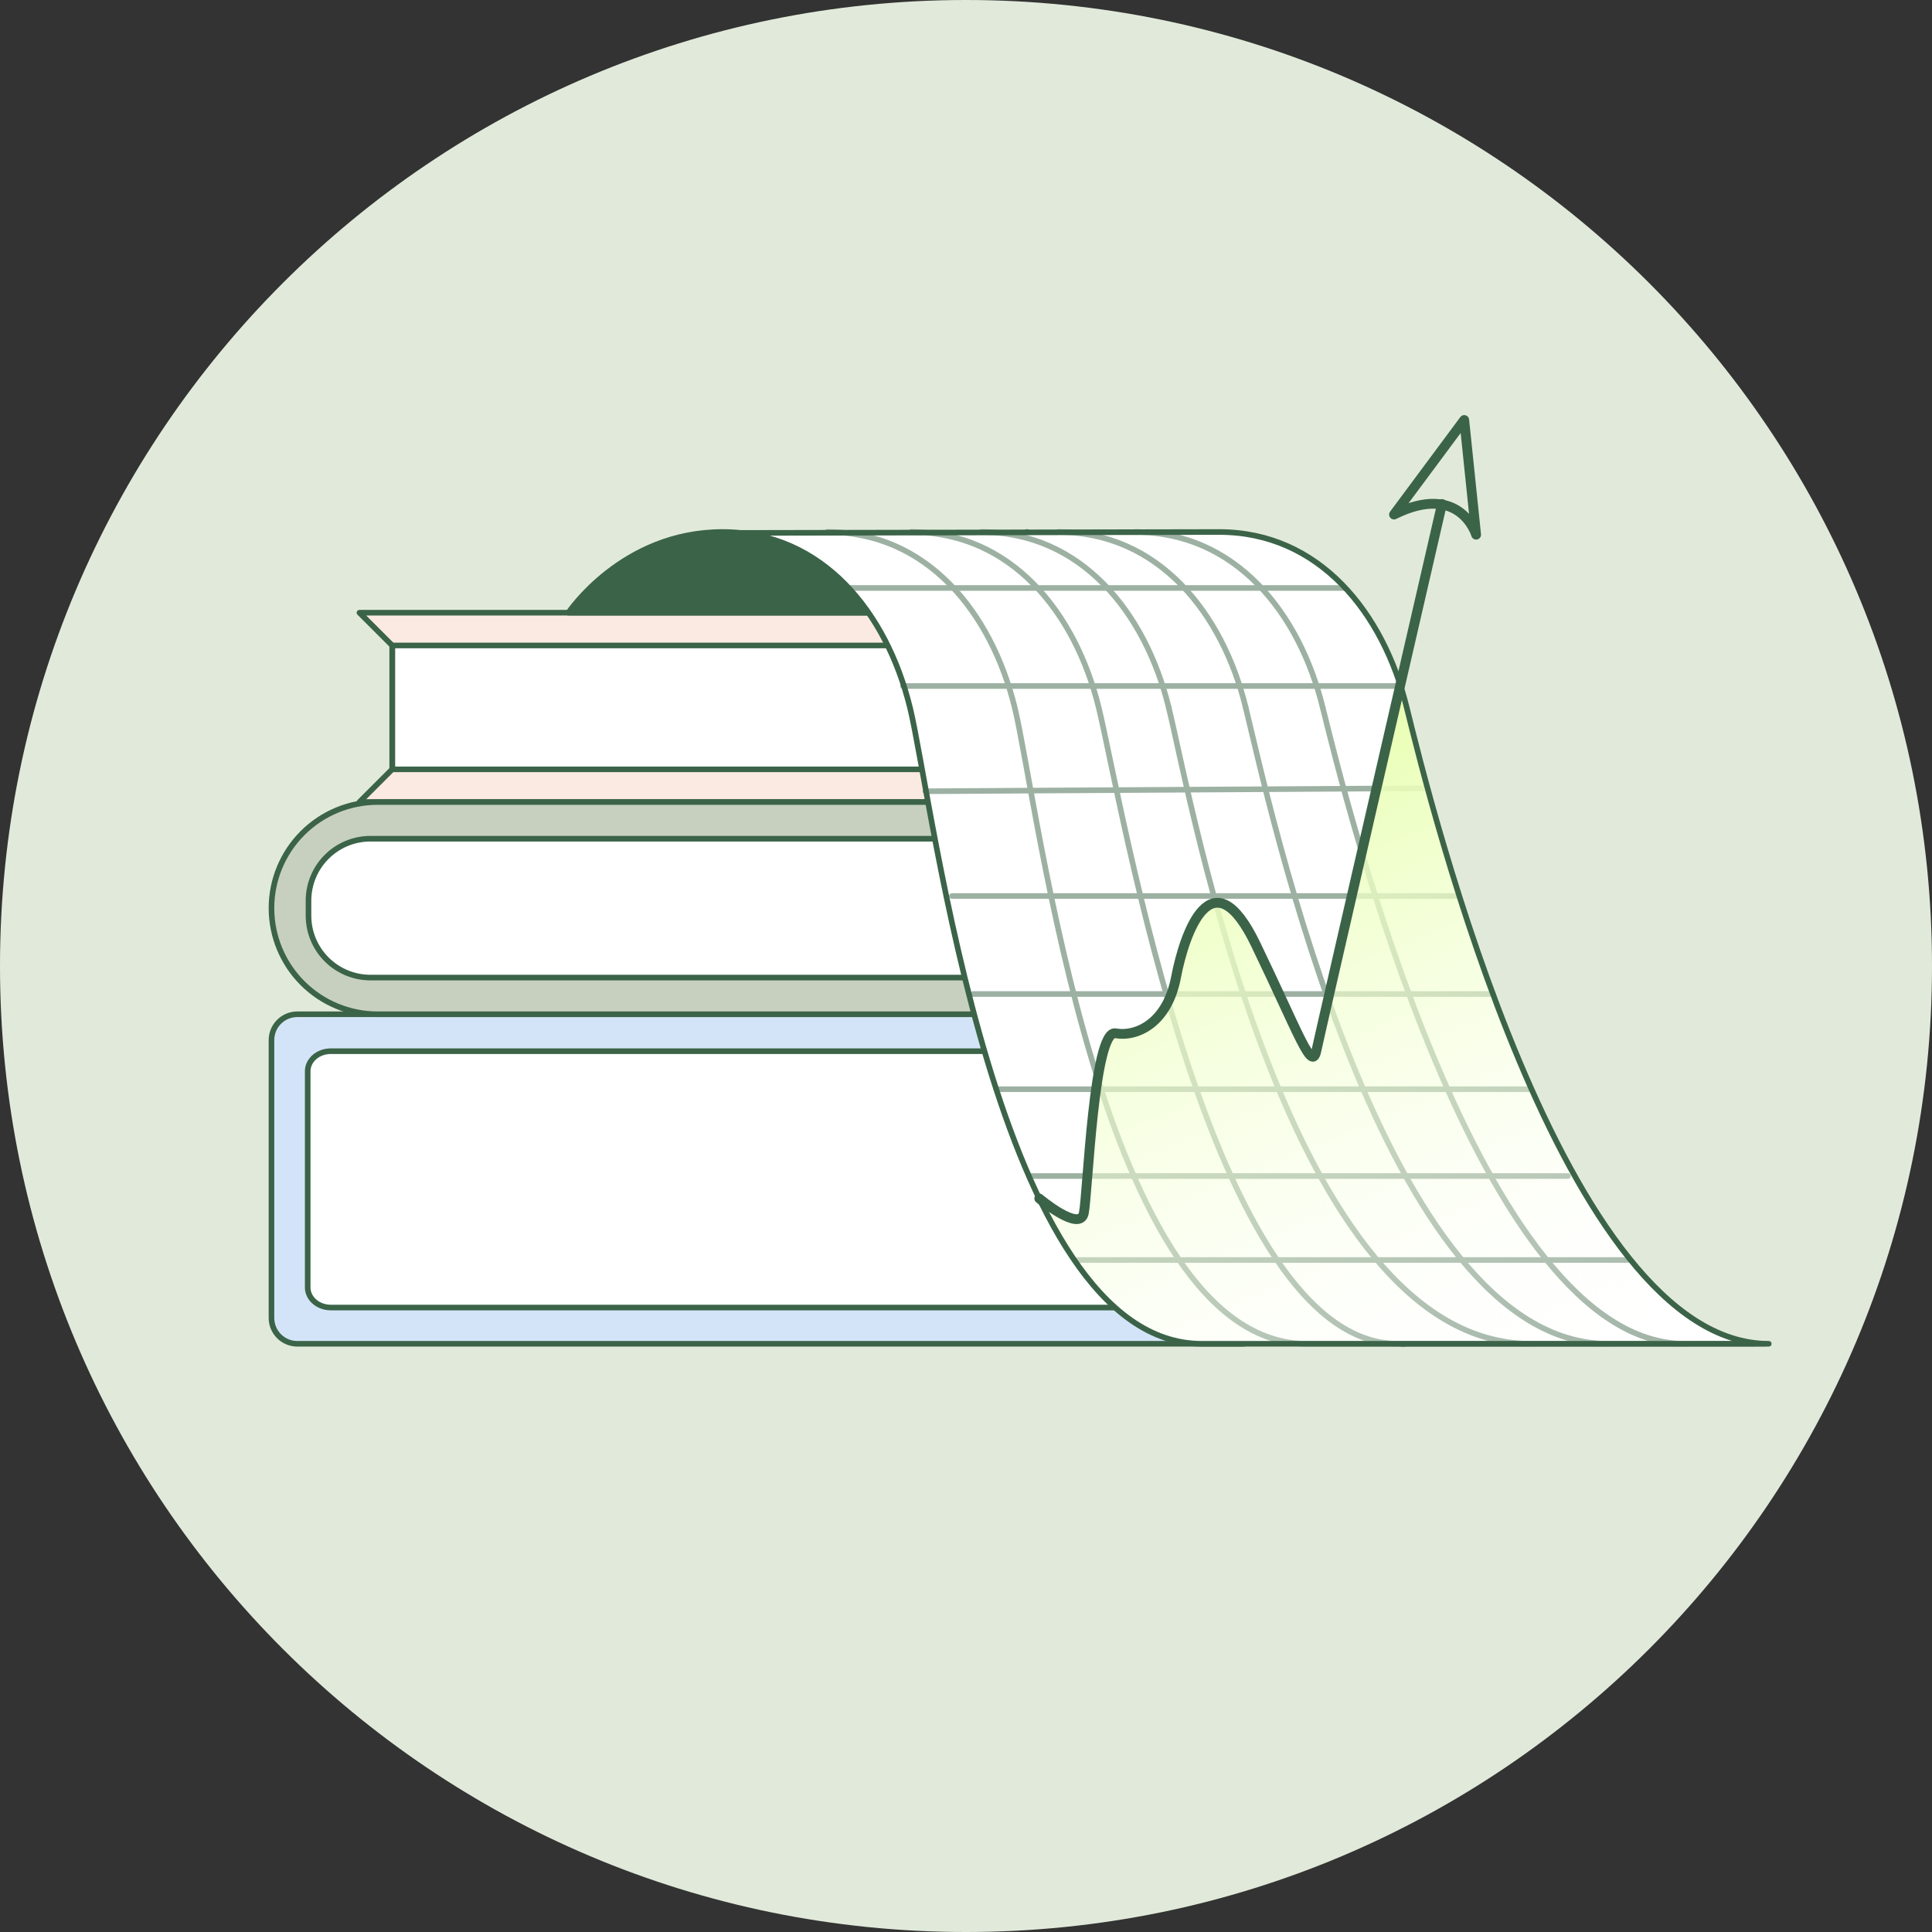 <?xml version="1.0" encoding="UTF-8"?> <svg xmlns="http://www.w3.org/2000/svg" width="140" height="140" viewBox="0 0 140 140" fill="none"><rect x="0" y="0" width="140" height="140" fill="#333333" stroke="none"/> <g clip-path="url(#clip0_286_386)"> <g clip-path="url(#clip1_286_386)"> <path d="M70 140C108.66 140 140 108.66 140 70C140 31.34 108.66 0 70 0C31.34 0 0 31.34 0 70C0 108.66 31.34 140 70 140Z" fill="#E1EADA"></path> <path d="M57.418 74.882C57.418 74.882 66.121 55.801 74.419 38.551" stroke="#3B6348" stroke-width="0.406" stroke-linecap="round" stroke-linejoin="round"></path> <path d="M77.202 44.399C77.202 44.399 81.093 38.551 88.361 38.551C95.629 38.551 100.265 44.399 101.949 51.261C103.632 58.124 108.187 97.376 123.099 97.376H87.088C72.191 97.376 67.611 58.119 65.922 51.261C64.233 44.404 59.592 38.551 52.334 38.551C45.076 38.551 41.176 44.399 41.176 44.399" fill="#C7D0BF"></path> <path d="M101.594 73.358H21.547C20.514 73.358 19.676 74.196 19.676 75.23V95.361C19.676 96.394 20.514 97.232 21.547 97.232H101.594C102.627 97.232 103.465 96.394 103.465 95.361V75.23C103.465 74.196 102.627 73.358 101.594 73.358Z" fill="#C7D0BF"></path> <path d="M101.596 97.376C102.091 97.375 102.566 97.177 102.917 96.826C103.267 96.476 103.465 96.001 103.466 95.505V75.369C103.465 74.873 103.267 74.397 102.917 74.047C102.566 73.696 102.091 73.498 101.596 73.497H21.544C21.047 73.497 20.571 73.694 20.22 74.045C19.869 74.396 19.672 74.872 19.672 75.369V95.505C19.672 96.001 19.869 96.477 20.22 96.828C20.571 97.179 21.047 97.376 21.544 97.376H90.13" fill="#D4E4F8"></path> <path d="M101.596 97.376C102.091 97.375 102.566 97.177 102.917 96.826C103.267 96.476 103.465 96.001 103.466 95.505V75.369C103.465 74.873 103.267 74.397 102.917 74.047C102.566 73.696 102.091 73.498 101.596 73.497H21.544C21.047 73.497 20.571 73.694 20.22 74.045C19.869 74.396 19.672 74.872 19.672 75.369V95.505C19.672 96.001 19.869 96.477 20.22 96.828C20.571 97.179 21.047 97.376 21.544 97.376H90.13" stroke="#3B6348" stroke-width="0.406" stroke-linecap="round" stroke-linejoin="round"></path> <path d="M95.492 76.173H23.969C23.046 76.173 22.297 76.825 22.297 77.629V93.293C22.297 94.097 23.046 94.749 23.969 94.749H95.492C96.416 94.749 97.165 94.097 97.165 93.293V77.629C97.165 76.825 96.416 76.173 95.492 76.173Z" fill="white" stroke="#3B6348" stroke-width="0.406"></path> <path d="M26.047 58.119H92.673C93.59 58.144 94.502 57.985 95.356 57.651C96.21 57.318 96.988 56.816 97.645 56.177C98.303 55.537 98.825 54.773 99.182 53.928C99.538 53.083 99.722 52.176 99.722 51.259C99.722 50.342 99.538 49.434 99.182 48.59C98.825 47.745 98.303 46.98 97.645 46.341C96.988 45.701 96.21 45.2 95.356 44.867C94.502 44.533 93.59 44.374 92.673 44.399H26.047L28.421 46.773V55.745L26.047 58.119Z" fill="#FAEAE1"></path> <path d="M28.426 46.773H92.678C93.868 46.773 95.01 47.245 95.852 48.087C96.694 48.929 97.167 50.071 97.167 51.261C97.167 52.452 96.694 53.593 95.852 54.435C95.01 55.277 93.868 55.75 92.678 55.75H28.426V46.773Z" fill="white"></path> <path d="M26.047 58.119H92.673C93.59 58.144 94.502 57.985 95.356 57.651C96.21 57.318 96.988 56.816 97.645 56.177C98.303 55.537 98.825 54.773 99.182 53.928C99.538 53.083 99.722 52.176 99.722 51.259C99.722 50.342 99.538 49.434 99.182 48.59C98.825 47.745 98.303 46.98 97.645 46.341C96.988 45.701 96.21 45.2 95.356 44.867C94.502 44.533 93.59 44.374 92.673 44.399H26.047L28.421 46.773V55.745L26.047 58.119Z" stroke="#3B6348" stroke-width="0.406" stroke-linecap="round" stroke-linejoin="round"></path> <path d="M28.426 46.773H92.678C93.868 46.773 95.01 47.245 95.852 48.087C96.694 48.929 97.167 50.071 97.167 51.261C97.167 52.452 96.694 53.593 95.852 54.435C95.01 55.277 93.868 55.75 92.678 55.75H28.426V46.773Z" stroke="#3B6348" stroke-width="0.406" stroke-linecap="round" stroke-linejoin="round"></path> <path d="M102.031 73.497H27.361C25.322 73.497 23.366 72.686 21.924 71.245C20.482 69.802 19.672 67.847 19.672 65.807C19.672 63.768 20.482 61.812 21.924 60.37C23.366 58.928 25.322 58.118 27.361 58.118H102.031L99.374 60.781V70.839L102.031 73.497Z" fill="#C7D0BF"></path> <path d="M99.374 70.839H26.844C25.654 70.839 24.512 70.366 23.67 69.525C22.828 68.683 22.355 67.541 22.355 66.351V65.265C22.355 64.075 22.828 62.933 23.67 62.091C24.512 61.249 25.654 60.776 26.844 60.776H99.374V70.839Z" fill="white"></path> <path d="M102.031 73.497H27.361C25.322 73.497 23.366 72.686 21.924 71.245C20.482 69.802 19.672 67.847 19.672 65.807C19.672 63.768 20.482 61.812 21.924 60.37C23.366 58.928 25.322 58.118 27.361 58.118H102.031L99.374 60.781V70.839L102.031 73.497Z" stroke="#3B6348" stroke-width="0.406" stroke-linecap="round" stroke-linejoin="round"></path> <path d="M99.374 70.839H26.844C25.654 70.839 24.512 70.366 23.67 69.525C22.828 68.683 22.355 67.541 22.355 66.351V65.265C22.355 64.075 22.828 62.933 23.67 62.091C24.512 61.249 25.654 60.776 26.844 60.776H99.374V70.839Z" stroke="#3B6348" stroke-width="0.406" stroke-linecap="round" stroke-linejoin="round"></path> <path d="M88.343 38.551C95.601 38.551 100.247 44.399 101.931 51.261C103.615 58.124 113.257 97.376 128.169 97.376H87.085C72.189 97.376 67.609 58.119 65.92 51.261C64.231 44.404 59.59 38.551 52.332 38.551" fill="white"></path> <g opacity="0.5"> <path d="M59.941 38.551C67.199 38.551 71.845 44.399 73.529 51.261C75.213 58.124 79.783 97.376 94.695 97.376H127.921" stroke="#3B6348" stroke-width="0.406" stroke-linecap="round" stroke-linejoin="round"></path> <path d="M84.689 51.261C83.005 44.399 78.36 38.551 71.102 38.551" stroke="#3B6348" stroke-width="0.406" stroke-linecap="round" stroke-linejoin="round"></path> <path d="M110.925 97.376C93.325 97.376 86.376 58.119 84.688 51.262" stroke="#3B6348" stroke-width="0.406" stroke-linecap="round" stroke-linejoin="round"></path> <path d="M95.846 51.261C94.162 44.399 89.516 38.551 82.258 38.551" stroke="#3B6348" stroke-width="0.406" stroke-linecap="round" stroke-linejoin="round"></path> <path d="M122.085 97.376C107.189 97.376 97.537 58.119 95.848 51.262" stroke="#3B6348" stroke-width="0.406" stroke-linecap="round" stroke-linejoin="round"></path> <path d="M66.027 38.551C73.285 38.551 77.931 44.399 79.615 51.261C81.299 58.124 87.731 97.376 101.288 97.376H127.076" stroke="#3B6348" stroke-width="0.406" stroke-linecap="round" stroke-linejoin="round"></path> <path d="M90.268 51.261C88.584 44.399 83.938 38.551 76.68 38.551" stroke="#3B6348" stroke-width="0.406" stroke-linecap="round" stroke-linejoin="round"></path> <path d="M116.503 97.376C100.273 97.376 91.955 58.119 90.266 51.262" stroke="#3B6348" stroke-width="0.406" stroke-linecap="round" stroke-linejoin="round"></path> <path d="M117.943 91.305H78.117" stroke="#3B6348" stroke-width="0.406" stroke-linecap="round" stroke-linejoin="round"></path> <path d="M113.624 85.218H74.566" stroke="#3B6348" stroke-width="0.406" stroke-linecap="round" stroke-linejoin="round"></path> <path d="M110.926 78.929H72.195" stroke="#3B6348" stroke-width="0.406" stroke-linecap="round" stroke-linejoin="round"></path> <path d="M108.188 72.029H70.508" stroke="#3B6348" stroke-width="0.406" stroke-linecap="round" stroke-linejoin="round"></path> <path d="M105.506 64.928H68.984" stroke="#3B6348" stroke-width="0.406" stroke-linecap="round" stroke-linejoin="round"></path> <path d="M103.389 57.119L67.059 57.337" stroke="#3B6348" stroke-width="0.406" stroke-linecap="round" stroke-linejoin="round"></path> <path d="M101.448 49.71H65.434" stroke="#3B6348" stroke-width="0.406" stroke-linecap="round" stroke-linejoin="round"></path> <path d="M97.393 42.608H60.871" stroke="#3B6348" stroke-width="0.406" stroke-linecap="round" stroke-linejoin="round"></path> </g> <path d="M53.663 38.617C53.222 38.571 52.778 38.549 52.334 38.551C45.081 38.551 41.176 44.399 41.176 44.399H62.899L53.663 38.617Z" fill="#C7D0BF"></path> <path d="M101.933 51.261C101.801 50.724 101.649 50.196 101.482 49.674C101.482 49.674 95.725 74.588 95.395 76.165C95.066 77.742 94.158 75.019 91.008 68.466C90.67 67.719 90.241 67.017 89.73 66.376C87.316 63.48 85.764 68.034 85.226 70.839C84.602 74.106 82.411 75.161 80.839 74.897C79.997 74.75 79.479 78.087 79.14 81.44C78.845 84.341 78.678 87.257 78.546 87.922C78.262 89.352 75.331 86.877 75.32 86.867C78.272 92.984 82.102 97.391 87.093 97.391H128.176C113.259 97.376 103.622 58.119 101.933 51.261Z" fill="url(#paint0_linear_286_386)"></path> <path d="M52.334 38.551C45.081 38.551 41.176 44.399 41.176 44.399H62.899C62.899 44.399 59.531 38.561 52.334 38.551Z" fill="#3B6348"></path> <path d="M62.915 44.399H41.191C41.191 44.399 45.082 38.551 52.35 38.551C59.618 38.551 64.254 44.399 65.938 51.261C67.622 58.124 72.176 97.376 87.088 97.376H128.171C113.275 97.376 103.623 58.119 101.934 51.261C100.245 44.404 95.604 38.551 88.346 38.551L53.663 38.617" stroke="#3B6348" stroke-width="0.406" stroke-linecap="round" stroke-linejoin="round"></path> <path d="M75.309 86.846C75.309 86.846 78.255 89.331 78.539 87.901C78.823 86.471 79.255 74.597 80.832 74.876C82.409 75.155 84.596 74.1 85.219 70.819C85.843 67.537 87.847 61.892 91.001 68.445C94.156 74.998 95.059 77.716 95.389 76.144C95.718 74.572 104.492 36.522 104.492 36.522" stroke="#3B6348" stroke-width="0.71" stroke-miterlimit="10" stroke-linecap="round"></path> <path d="M101.016 37.286L106.104 30.435L106.966 38.747C106.966 38.747 105.816 34.897 101.016 37.286Z" stroke="#3B6348" stroke-width="0.71" stroke-linecap="round" stroke-linejoin="round"></path> </g> </g> <defs> <linearGradient id="paint0_linear_286_386" x1="86.74" y1="57.319" x2="106.524" y2="105.253" gradientUnits="userSpaceOnUse"> <stop stop-color="#E9FFB3"></stop> <stop offset="1" stop-color="white" stop-opacity="0"></stop> </linearGradient> <clipPath id="clip0_286_386"> <rect width="140" height="140" fill="white"></rect> </clipPath> <clipPath id="clip1_286_386"> <rect width="140" height="140" fill="white"></rect> </clipPath> </defs> </svg> 